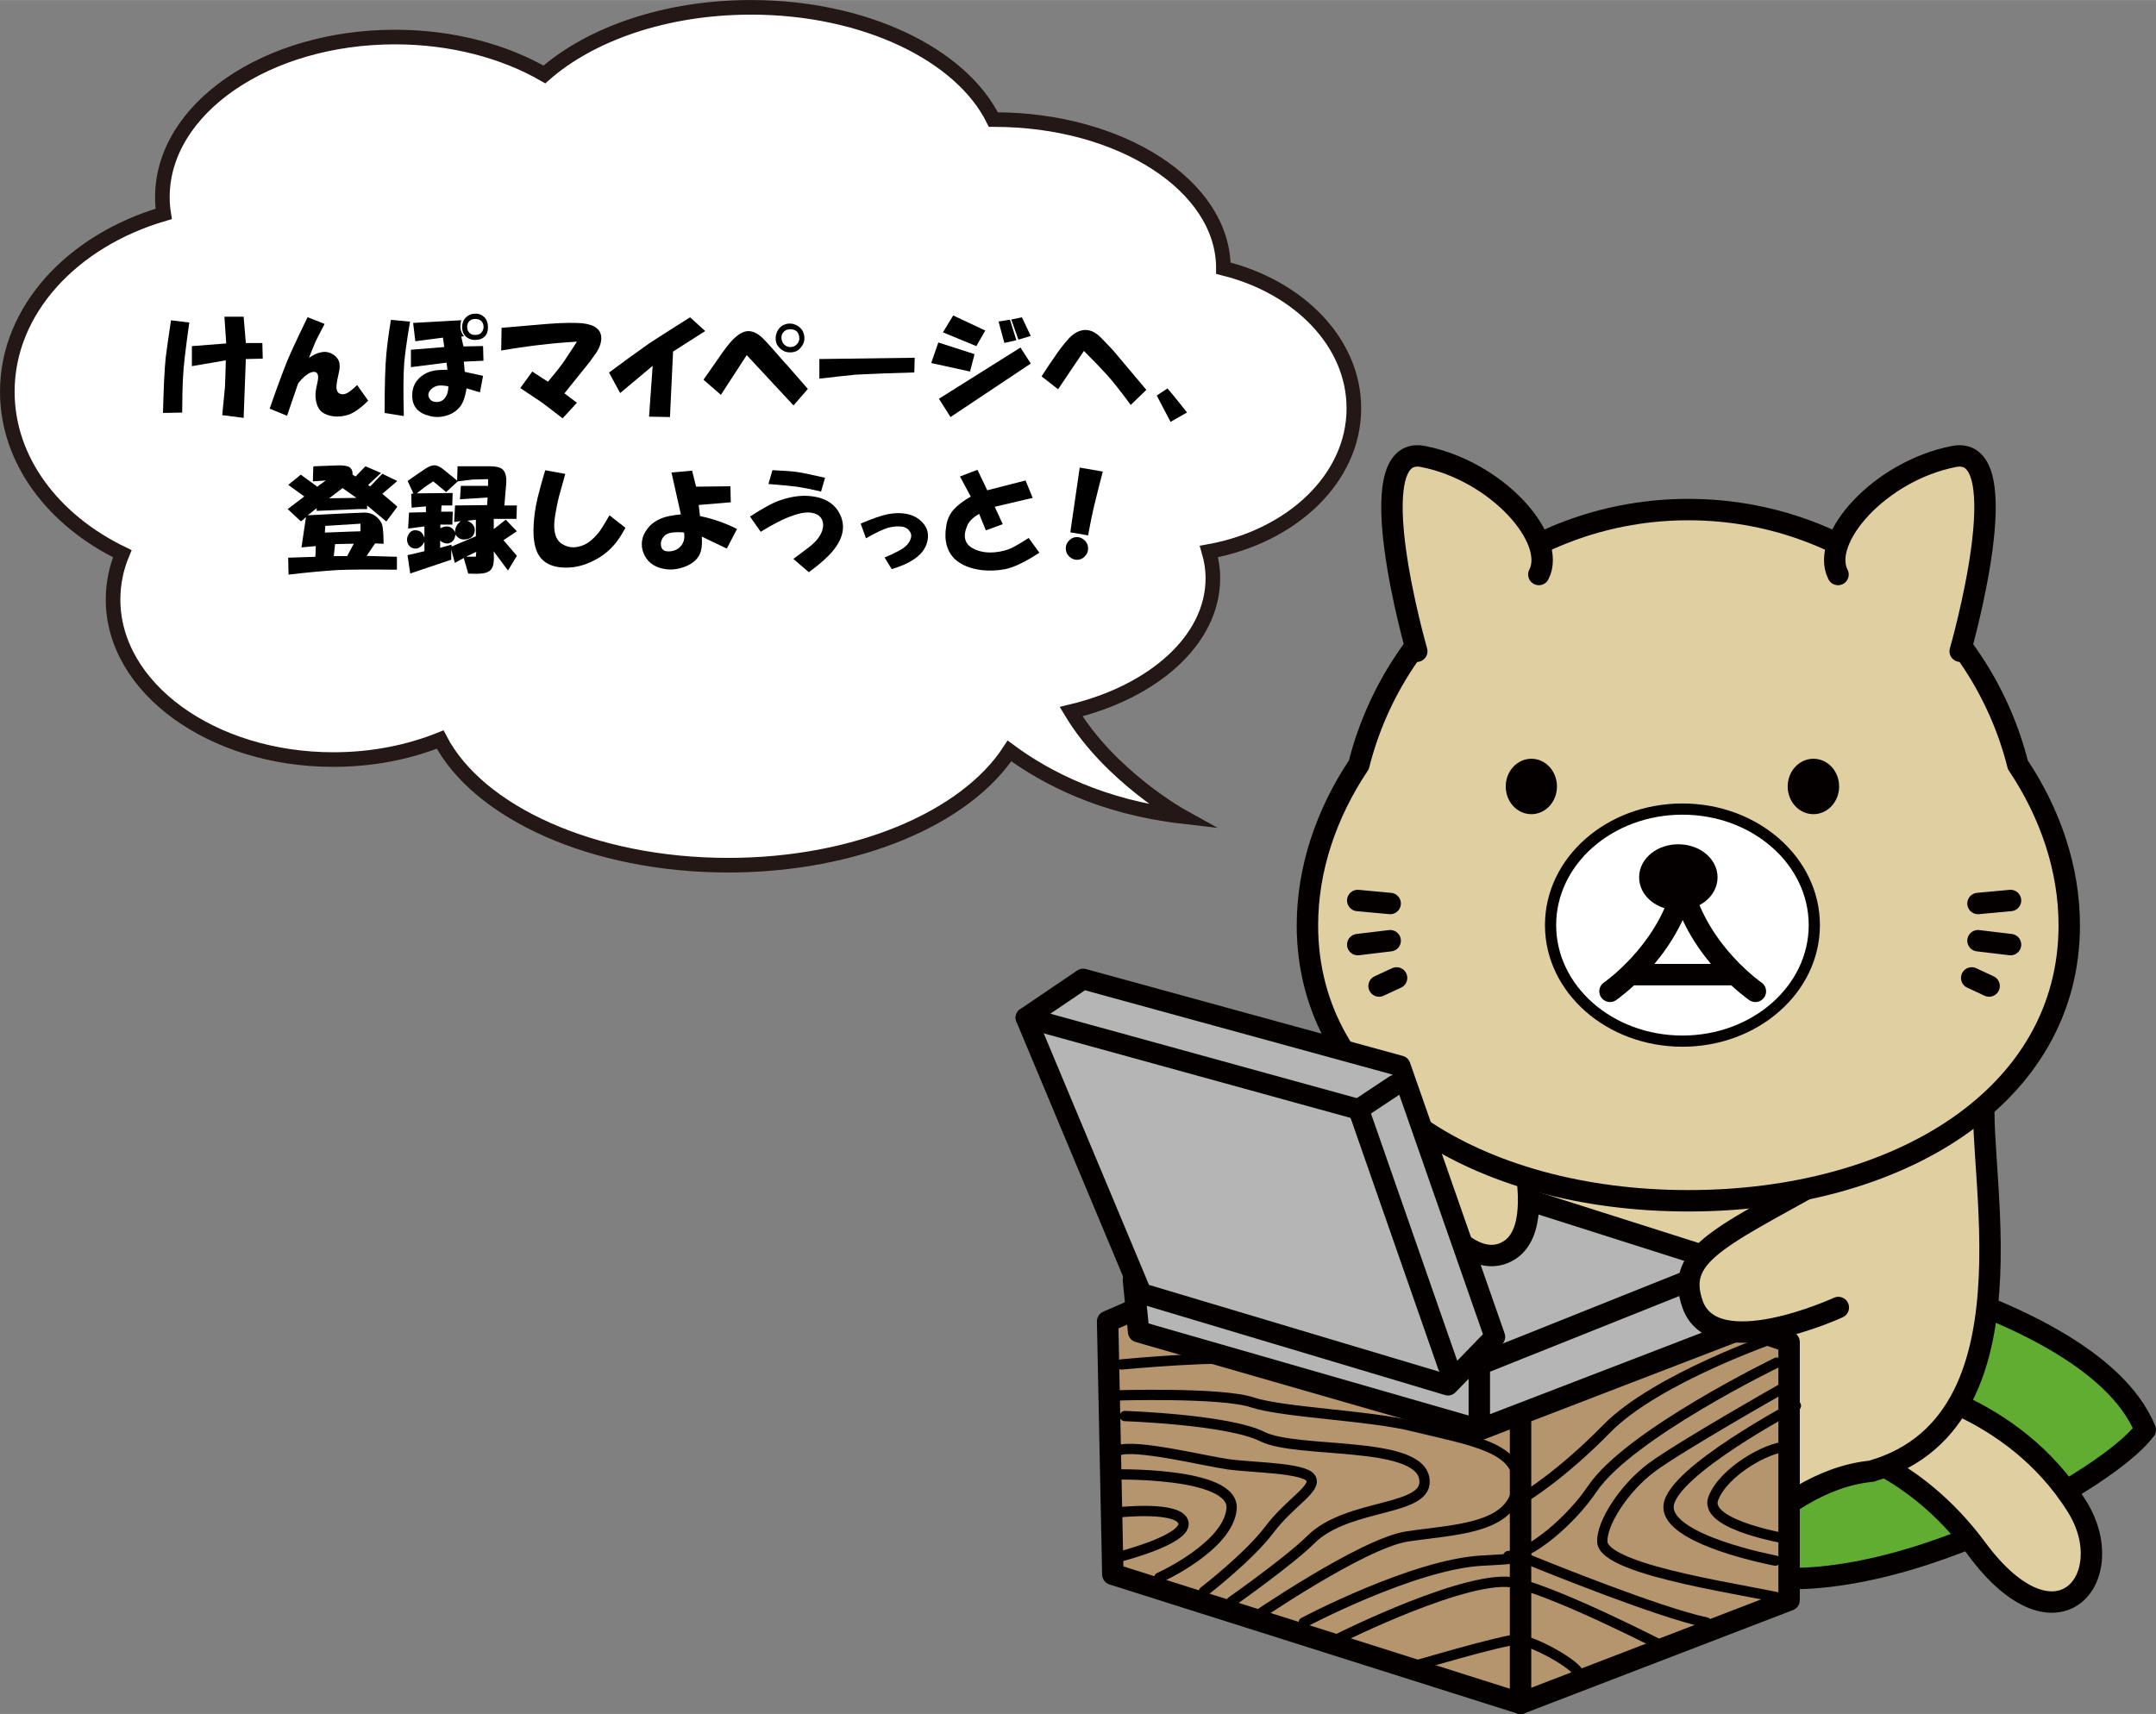 <?xml version="1.0" encoding="UTF-8"?><svg id="a" xmlns="http://www.w3.org/2000/svg" width="76.02mm" height="60.45mm" viewBox="0 0 215.48 171.34"><rect x="0" y="0" width="215.48" height="171.34" fill="#808080" stroke="none"/><defs><style>.b{fill:#e0cfa0;}.b,.c,.d,.e,.f,.g,.h,.i{stroke-width:0px;}.c{fill:#60ad31;}.d{fill:#000;}.j{stroke-miterlimit:4;stroke-width:1.12px;}.j,.g,.k,.l,.m,.n{fill:none;}.j,.k,.l,.m,.n{stroke:#040000;}.e{fill:#040000;}.f{fill:#b4956d;}.o{stroke:#231815;stroke-miterlimit:10;stroke-width:1.46px;}.o,.h{fill:#fff;}.k{stroke-width:1.03px;}.k,.l,.m,.n{stroke-linecap:round;stroke-linejoin:round;}.l{stroke-width:2.14px;}.m{stroke-width:2.07px;}.n{stroke-width:2.14px;}.i{fill:#b5b5b6;}</style></defs><path class="c" d="M214.4,142.93c-4.12,5.68-30.96,20.12-44.37,12.9-13.93-5.16-34.05-6.71-35.08-9.8s18.58-22.19,27.86-22.7c9.29-.52,45.92,5.68,51.6,19.61"/><path class="l" d="M214.4,142.93c-4.12,5.68-30.96,20.12-44.37,12.9-13.93-5.16-34.05-6.71-35.08-9.8s18.58-22.19,27.86-22.7c9.29-.52,45.92,5.68,51.6,19.61h0Z"/><path class="b" d="M189.39,138.35s11.71,1.85,18.2,12.26c4.41,7.06-1.98,15.1-10.03,4.22-6.46-8.73-14.24-10.25-14.24-10.25"/><path class="l" d="M189.39,138.35s11.71,1.85,18.2,12.26c4.41,7.06-1.98,15.1-10.03,4.22-6.46-8.73-14.24-10.25-14.24-10.25"/><path class="b" d="M187.06,147.06c18.06-5.16,9.49-33.78,11.56-38.69l-20.2-4.12.04-.24-2.57-.28-2.52-.52-.04.24-20.49-2.23s-.28,8.78-4.99,10.77c-4.7,2-14.81,12.14-10.32,15.99,3.61,3.09,10.56-2.49,10.75-.55,1.11,11.39,11.43,21.71,13.5,22.22-3.61,6.19-2.65,9.28,3.09,9.8,5.68.52,11.87-11.35,22.19-12.38"/><path class="n" d="M187.06,147.06c18.06-5.16,9.49-33.78,11.56-38.69l-20.2-4.12.04-.24-2.57-.28-2.52-.52-.04.24-20.49-2.23s-.28,8.78-4.99,10.77c-4.7,2-14.81,12.14-10.32,15.99,3.61,3.09,10.56-2.49,10.75-.55,1.11,11.39,11.43,21.71,13.5,22.22-3.61,6.19-2.65,9.28,3.09,9.8,5.68.52,11.87-11.35,22.19-12.38Z"/><path class="b" d="M161.78,149.64s3.61-4.64,8.26-6.19"/><path class="l" d="M161.78,149.64s3.61-4.64,8.26-6.19"/><polygon class="f" points="110.7 132.1 111.22 157.38 151.97 170.28 178.81 159.96 178.81 134.16 138.04 120.23 110.7 132.1"/><polygon class="l" points="110.7 132.1 111.22 157.38 151.97 170.28 178.81 159.96 178.81 134.16 138.04 120.23 110.7 132.1"/><polygon class="i" points="113.28 127.97 113.8 133.13 147.85 142.93 174.67 132.61 174.67 126.94 140.62 116.11 113.28 127.97"/><polygon class="l" points="113.28 127.97 113.8 133.13 147.85 142.93 174.67 132.61 174.67 126.94 140.62 116.11 113.28 127.97"/><path class="b" d="M183.73,130.71s-12.47,5.76-14.58-.36c-1.82-5.27,3.23-6.78,15.96-14.07"/><path class="n" d="M183.73,130.71s-12.47,5.76-14.58-.36c-1.82-5.27,3.23-6.78,15.96-14.07"/><path class="b" d="M149.96,107.58s5.58,14.11,1.03,17.31c-4.55,3.19-11.08-6.62-9.71-12.5"/><path class="n" d="M149.96,107.58s5.58,14.11,1.03,17.31c-4.55,3.19-11.08-6.62-9.71-12.5"/><path class="b" d="M201.67,76.45c-3.68-14.65-17.03-25.51-32.93-25.51s-29.24,10.86-32.93,25.51c-3.26,4.88-5.14,10.42-5.14,16.06,0,17.06,17.04,27.53,38.07,27.53s38.07-10.47,38.07-27.53c0-5.65-1.88-11.18-5.14-16.06"/><path class="l" d="M201.67,76.45c-3.68-14.65-17.03-25.51-32.93-25.51s-29.24,10.86-32.93,25.51c-3.26,4.88-5.14,10.42-5.14,16.06,0,17.06,17.04,27.53,38.07,27.53s38.07-10.47,38.07-27.53c0-5.65-1.88-11.18-5.14-16.06h0Z"/><path class="h" d="M181.33,92.48c0-6.41-5.9-11.6-13.18-11.6s-13.18,5.19-13.18,11.6,5.9,11.6,13.18,11.6,13.18-5.19,13.18-11.6"/><ellipse class="j" cx="168.15" cy="92.48" rx="13.18" ry="11.6"/><path class="e" d="M170.59,87.7c0-1.23-1.28-2.23-2.85-2.23s-2.85.99-2.85,2.23,1.28,2.23,2.85,2.23,2.85-.99,2.85-2.23"/><path class="l" d="M170.59,87.7c0-1.23-1.28-2.23-2.85-2.23s-2.85.99-2.85,2.23,1.28,2.23,2.85,2.23,2.85-.99,2.85-2.23Z"/><path class="l" d="M160.91,99.1s5.56-3.81,7.26-10.22"/><path class="l" d="M175.44,99.1s-5.56-3.81-7.26-10.22"/><path class="e" d="M155.61,78.62c0-1.54-1.15-2.77-2.56-2.77s-2.56,1.24-2.56,2.77,1.14,2.77,2.56,2.77,2.56-1.24,2.56-2.77"/><path class="e" d="M183.81,78.62c0-1.54-1.15-2.77-2.57-2.77s-2.57,1.24-2.57,2.77,1.15,2.77,2.57,2.77,2.57-1.24,2.57-2.77"/><line class="l" x1="138.94" y1="90.32" x2="135.7" y2="90.02"/><line class="l" x1="138.94" y1="94.04" x2="135.7" y2="94.43"/><line class="l" x1="139.58" y1="97.76" x2="137.83" y2="98.57"/><line class="l" x1="197.69" y1="90.32" x2="200.94" y2="90.02"/><line class="l" x1="197.69" y1="94.04" x2="200.94" y2="94.43"/><line class="l" x1="197.06" y1="97.76" x2="198.8" y2="98.57"/><path class="b" d="M153.8,57.43c1.83-3.54-4.17-10.36-11.59-11.8-6.58-1.27-.41,20.11-.41,20.11"/><path class="l" d="M153.8,57.43c1.83-3.54-4.17-10.36-11.59-11.8-6.58-1.27-.61,19.47-.61,19.47"/><path class="b" d="M183.7,57.43c-1.83-3.54,4.17-10.36,11.6-11.8,6.58-1.27.4,20.11.4,20.11"/><path class="l" d="M183.7,57.43c-1.83-3.54,4.17-10.36,11.6-11.8,6.58-1.27.61,19.47.61,19.47"/><line class="l" x1="163.19" y1="97.43" x2="173.44" y2="97.43"/><polygon class="i" points="139.94 106.56 108.25 97.87 102.54 101.74 114.07 129.3 144.72 138.47 149.4 133.64 139.94 106.56"/><polygon class="m" points="139.94 106.56 108.25 97.87 102.54 101.74 114.07 129.3 144.72 138.47 149.4 133.64 139.94 106.56"/><polyline class="i" points="102.54 101.74 135.78 110.9 144.72 136.53"/><polyline class="m" points="102.54 101.74 135.78 110.9 144.72 136.53"/><line class="g" x1="135.78" y1="110.9" x2="139.41" y2="108.49"/><line class="m" x1="135.78" y1="110.9" x2="139.41" y2="108.49"/><line class="l" x1="151.97" y1="170.28" x2="151.97" y2="142.07"/><path class="k" d="M111.05,147.4s12.38-.34,12.04,3.44-7.23,6.88-7.23,6.88"/><path class="k" d="M111.74,151.19s6.19-.69,6.54,1.03c.34,1.72-6.54,3.44-6.54,3.44"/><path class="k" d="M120.33,159.1s4.47-3.44,6.54-6.19,4.81-4.12,4.12-5.16c-.69-1.03-5.85-1.03-8.26-1.37-2.4-.34-9.29-2.06-11.01-1.37"/><path class="k" d="M112.42,141.56s10.32.34,13.76,2.06c3.44,1.72,15.41.36,16.16,4.12.69,3.44-7.57,2.41-11.35,6.19-2.08,2.08-7.91,6.19-7.91,6.19"/><path class="k" d="M111.39,139.5s10.66-.34,13.76.69,11.69,1.29,16.16,2.41c5.5,1.37,11.01,2.06,10.32,6.19-.69,4.12-6.54,4.12-11.01,4.81-4.47.69-15.48,8.26-15.48,8.26"/><path class="k" d="M130.3,162.2s11.01-5.85,17.89-6.19c6.88-.34,3.09-.69,4.81,0,1.72.69,12.72,5.16,17.54,6.19"/><path class="k" d="M178.46,144.65c-1.72,0-6.19,2.41-7.23,5.16-1.03,2.75,7.92,4.12,7.92,4.12"/><path class="k" d="M179.49,140.53s-12.38,6.54-12.72,9.98c-.34,3.44,10.66,5.5,10.66,5.5"/><path class="k" d="M178.12,138.81s-10.32,5.85-13.07,7.91c-2.75,2.06-4.98,5.55-4.91,7.4.11,3.02,15.92,4.99,18.66,5.85"/><path class="k" d="M112.08,136.4s11.01-1.03,12.38-.34"/><path class="k" d="M177.57,136.22s-14.76,7.16-18.44,12.63c-2.08,3.1-6.15,6.6-8.38,6.71"/><path class="k" d="M152.43,149.64s3.62-2.18,8.16-6.82c4.92-5.03,16.99-9.17,16.99-9.17"/><polyline class="l" points="147.85 141.56 147.85 136.4 168.49 128.15"/><path class="k" d="M140.97,166.66s9.29-2.75,10.66-2.75,5.85,2.41,6.19,3.44"/><path class="k" d="M133.92,163.74s13.07-6.54,17.54-5.5c4.47,1.03,15.13,6.54,15.13,6.54"/><path class="o" d="M135.31,40.8c0-6.56-5.48-12.12-13.04-13.99v-.02c0-8.2-10.26-14.84-22.9-14.84h-.09c-3.22-6.5-12.84-11.22-24.22-11.22-8.52,0-16.04,2.65-20.65,6.71-4.04-2.33-9.25-3.74-14.93-3.74-12.84,0-23.25,7.16-23.25,16,0,.57.04,1.12.13,1.68C7.23,24.05.73,31,.73,39.15c0,6.86,4.6,12.87,11.49,16.2-.6,1.45-.92,2.99-.92,4.58,0,8.83,9.86,16,22.02,16,3.87,0,7.51-.73,10.67-2,3.79,7.27,15.25,12.56,28.79,12.56,12.83,0,23.77-4.74,28.11-11.42,3.69,2.72,9.31,5.62,17.23,6.54,0,0-7.16-3.97-11.07-10.47,8.27-1.98,14.17-7.2,14.17-13.33,0-.92-.14-1.82-.39-2.68,8.3-1.5,14.48-7.33,14.48-14.3h0Z"/><path class="d" d="M17.09,32.02l1.83.22c-.39,2.73-.59,4.52-.62,5.35-.06,1.01-.09,2.23-.09,3.65l-1.92.04c.06-2.5.15-4.34.27-5.52.12-.95.3-2.2.53-3.74ZM19.18,34.6l3.43-.27-.18-2.67h1.92l.22,2.63h1.65l.04,1.56-1.69.04-.22,5.88-2.14-.27c.12-1.16.21-2.08.27-2.76.03-.59.06-1.5.09-2.72l-3.39.58v-2Z"/><path class="d" d="M30.75,31.71l1.69.67c-.45.86-.74,1.44-.89,1.74-.24.56-.46,1.11-.67,1.65.45-.3.82-.48,1.11-.53.42-.12.82-.07,1.2.13.33.18.55.42.67.71.12.3.12.7,0,1.2-.12.51-.19.89-.22,1.16-.06.53.07.85.4.94.27.09.58,0,.94-.27.21-.15.45-.36.71-.62l1.11,1.56c-.77.77-1.46,1.25-2.05,1.43-.83.24-1.57.21-2.23-.09-.42-.18-.7-.51-.85-.98-.15-.48-.18-.96-.09-1.47l.18-.89c.09-.47.01-.76-.22-.85-.27-.09-.62.04-1.07.4-.18.15-.4.39-.67.71l-1.11,3.25-1.74-.71c.95-2.73,1.66-4.62,2.14-5.66.56-1.22,1.11-2.38,1.65-3.48Z"/><path class="d" d="M39.06,31.97l1.92.18c-.33,1.96-.52,3.34-.58,4.14-.09,1.1-.1,2.87-.04,5.3l-1.92-.31c0-2.79.06-4.78.18-5.97.09-.95.24-2.06.45-3.34ZM44.4,34.69l-.13-.94-2.76.36-.22-1.83,4.81-.27c-.06.21-.09.42-.09.62,0,.36.12.68.36.98l-.27.04.22.98,1.96-.04.04,1.47-1.96.09.09,1.02,1.83.4-.31,1.65-1.34-.4c-.12.77-.31,1.35-.58,1.74-.33.45-.76.76-1.29.94-.62.21-1.22.24-1.78.09-1.16-.27-1.75-.92-1.78-1.96-.03-.83.27-1.5.89-2,.36-.3.79-.49,1.29-.58.3-.06.74-.09,1.34-.09l-.09-.71-3.56.45v-1.74l3.34-.27ZM44.8,38.61c-.51-.09-.88-.1-1.11-.04-.33.09-.58.27-.76.53-.15.24-.16.46-.04.67.12.24.31.37.58.4.47.06.83-.1,1.07-.49.18-.27.27-.62.27-1.07ZM47.52,31.35c.36,0,.65.12.89.36.24.24.36.58.36,1.02,0,.39-.1.68-.31.89-.24.24-.56.36-.98.36-.39,0-.71-.13-.98-.4-.21-.21-.31-.5-.31-.89s.12-.7.36-.94c.27-.27.59-.4.98-.4ZM46.9,33.26c.15.15.34.22.58.22.27,0,.46-.06.58-.18.18-.18.27-.39.27-.62s-.07-.43-.22-.58c-.15-.15-.36-.22-.62-.22-.24,0-.43.07-.58.22s-.22.34-.22.58.07.43.22.58Z"/><path class="d" d="M56.41,39.32l1.25.94-1.43,1.56c-.68-.53-1.38-1.07-2.09-1.6-.74-.5-1.46-.98-2.14-1.43l1.2-1.65,1.56,1.02c.83-.98,1.41-1.72,1.74-2.23.42-.62.8-1.22,1.16-1.78-2.53.15-5.05.45-7.57.89l.04-2.27,3.61-.31c1.63-.15,2.93-.21,3.88-.18,1.49.03,2.3.45,2.45,1.25.09.51-.06,1.07-.45,1.69-.15.21-.37.52-.67.94-.86,1.07-1.71,2.12-2.54,3.16Z"/><path class="d" d="M68.96,31.71l1.52,1.38-3.21,2.05-.31,6.55-2.09-.04.36-5.08-3.25,2.72-1.11-2.05c1.31-.98,2.66-1.96,4.05-2.94,1.37-.89,2.72-1.75,4.05-2.58Z"/><path class="d" d="M78.56,36.38l2.18,2.5-1.43,1.65-4.68-5.03-2.58,3.97-1.74-1.51,1.96-2.81.4-.53c.71-.92,1.37-1.43,1.96-1.51.5-.06,1.01.15,1.52.62.3.27,1.1,1.16,2.41,2.67ZM77.53,33.98c-.03-.36.04-.68.22-.98.21-.33.49-.53.85-.62.42-.09.8-.01,1.16.22.36.24.56.56.62.98.06.42-.04.79-.31,1.11-.24.33-.56.51-.98.53-.39.03-.71-.06-.98-.27-.36-.27-.55-.59-.58-.98ZM79,34.69c.24,0,.43-.07.58-.22.21-.18.31-.4.31-.67-.03-.56-.31-.86-.85-.89-.3,0-.52.07-.67.22-.18.18-.27.37-.27.58,0,.27.07.49.22.67.18.21.4.31.67.31Z"/><path class="d" d="M81.88,35.89l9.54-.13-.04,1.47c-2.17.06-4.11.13-5.84.22-.62.06-1.84.19-3.65.4v-1.96Z"/><path class="d" d="M93.79,34.24l3.61,1.16-.45,1.74-3.88-.85.71-2.05ZM101.99,34.74l1.03,1.6-8.02,5.35-1.16-1.83,8.15-5.12ZM95.26,31.53l3.21,1.51-.89,1.56-3.34-1.38,1.03-1.69ZM100.92,31.97l.04.04.62,2-1.2.27-.58-2.14,1.11-.18ZM102.13,31.71l.89,1.87-1.2.36h-.04l-.71-2,1.07-.22Z"/><path class="d" d="M114.57,38.97l-1.56,1.51c-.98-1.34-1.77-2.33-2.36-2.99-.53-.59-1.31-1.4-2.32-2.41l-2.58,3.83-1.65-1.29c.42-.65.83-1.28,1.25-1.87.47-.71.95-1.34,1.43-1.87.47-.53,1-.83,1.56-.89.59-.06,1.19.22,1.78.85l1.11,1.16,3.34,3.97Z"/><path class="d" d="M116.68,38.83l.53.62,1.43,1.78-1.65.94-1.38-2.63,1.07-.71Z"/><path class="d" d="M30.41,49.63l-1.6-1.16,1.25-1.02,1.65,1.2.85-.62-1.29.09.04-1.47.09-.04,2.45-.09c.42,0,.74.04.98.13.3.15.43.42.4.8l.31.18.98-1.02,1.56.67-1.29,1.2.18.13h.04l1.2-1.25,1.47.71v.04l-1.47,1.25,1.47,1.25v.09l-1.07,1.43-1.92-1.6v.36h-.85l-4.19.18v-.27l-.89.71,3.52-.18c1.25-.06,1.96-.09,2.14-.09.62,0,1.13.25,1.52.76.18.21.28.46.31.76.06.45.09.98.09,1.6l-.85-.04-.85,1.25,3.03.09v1.29c-2.88-.03-4.89-.02-6.02.04-1.4.09-3,.24-4.81.45l-.04-1.69,2.72-.09.04-1.07-1.43.13.45-3.03-.45.4h-.09l-1.29-1.2,1.65-1.25ZM32.46,53.24l2.32-.09,1.25-.04v-.76l-3.52.22-.04.67ZM35.62,49.77l-1.38-.98-1.34,1.02,2.72-.04ZM34.69,55.6l.67-1.25-1.87.04-.13,1.2h1.34Z"/><path class="d" d="M42.44,52.62l-1.65.22.09-1.6,1.69-.04v-.58l-1.43.13-.04-1.38.22-.04-.58-1.25c.59-.42,1.17-.82,1.74-1.2.39-.27.73-.39,1.02-.36.24.03.49.15.76.36l1.43,1.16.04-1.43h3.21c.62,0,1.05.1,1.29.31.3.27.42.76.36,1.47l-.18,2.14h1.25l-.04,1.34h-2.27v1.02l1.2-.94,1.11,1.16-1.34.89,1.34,1.56-.89,1.47-1.43-1.92c.03.48.03.83,0,1.07-.03.33-.12.58-.27.76-.15.18-.39.3-.71.36-.27.06-.79.07-1.56.04l-.45-1.56-.89.49-.36-1.34v1.02l-4.1,1.38-.27-1.83,1.69-.4v-.94c-.27.51-.61.73-1.02.67-.33-.06-.55-.25-.67-.58-.09-.27-.06-.53.09-.8.21-.39.53-.52.98-.4.27.06.48.3.62.71v-1.16ZM45.24,49.28l-.04,1.25h-1.07l-.04.62h1.16l-.04,1.29h-1.2v.36c.68-.33,1.17-.19,1.47.4,0-.45.19-.82.58-1.11l-.67.09.09-1.65,3.21-.04.04-.76-2.76.18.09-1.34h2.72v-.67l-1.56.04-1.47.18-1.16,1.07-1.29-1.07c-.36.24-.62.42-.8.53-.24.18-.52.4-.85.67l3.61-.04ZM44,54.76l1.11-.31.04.18,2.41-1.02v-1.65l-.85.09c.59.27.83.65.71,1.16-.09.42-.39.65-.89.71-.42.06-.76-.1-1.02-.49-.03.39-.18.65-.45.8-.33.18-.68.12-1.07-.18v.71ZM47.56,55.65l.04-.49-1.02.49h.98Z"/><path class="d" d="M56.5,47.36c-.21.77-.42,1.52-.62,2.23-.18.71-.33,1.49-.45,2.32-.15,1.28.12,2.11.8,2.5.65.39,1.38.4,2.18.04.45-.21.89-.58,1.34-1.11.24-.27.62-.88,1.16-1.83l1.6,1.25c-.42.77-.8,1.35-1.16,1.74-.62.71-1.4,1.28-2.32,1.69-.98.45-1.96.62-2.94.53-1.04-.09-1.78-.49-2.23-1.2-.42-.68-.59-1.65-.53-2.9.03-.89.16-1.84.4-2.85.18-.74.43-1.66.76-2.76l2,.36Z"/><path class="d" d="M67.12,47.23l2.05-.18.4,1.6,3.43-.04.04,1.6-3.21.27.13,1.11c1.31.27,2.54.7,3.7,1.29l-1.02,1.96-2.5-1.2c.06.89-.04,1.54-.31,1.96-.3.47-.77.83-1.43,1.07-.74.27-1.46.33-2.14.18-.98-.21-1.63-.74-1.96-1.6-.15-.39-.19-.79-.13-1.2.06-.42.25-.83.58-1.25.33-.42.77-.74,1.34-.98.42-.18,1.07-.31,1.96-.4l-.94-4.19ZM68.37,53.24c-.12-.03-.33-.04-.62-.04-.65,0-1.1.12-1.34.36s-.36.51-.36.8c0,.51.25.76.76.76.47,0,.86-.15,1.16-.45.36-.36.49-.83.4-1.43Z"/><path class="d" d="M80.85,57.21l-1.56-1.34c.53-.39,1.07-.79,1.6-1.2.68-.53,1.11-1.08,1.29-1.65.12-.39.12-.73,0-1.02-.15-.33-.4-.55-.76-.67-.53-.18-1.23-.12-2.09.18-.92.3-2.02.85-3.3,1.65l-1.07-1.52c1.31-.86,2.33-1.41,3.07-1.65,1.07-.36,2.05-.49,2.94-.4,1.31.12,2.24.62,2.81,1.51.47.77.59,1.56.36,2.36-.21.74-.71,1.5-1.52,2.27-.36.36-.95.85-1.78,1.47ZM82.46,47.76l-.4,1.38c-1.01-.24-1.83-.4-2.45-.49-.45-.06-1.38-.15-2.81-.27l.4-1.38c1.25.06,2.06.12,2.45.18.45.06,1.38.25,2.81.58Z"/><path class="d" d="M89.12,56.89l-.71-1.16c.5-.21.98-.43,1.43-.67.62-.33,1.01-.71,1.16-1.16.12-.3.09-.56-.09-.8-.15-.24-.39-.39-.71-.45-.42-.06-.88-.03-1.38.09-.53.15-1.29.51-2.27,1.07l-.53-1.47c1.19-.5,2.09-.82,2.72-.94,1.13-.21,2.06-.1,2.81.31.45.27.77.59.98.98.24.45.28.95.13,1.52-.18.68-.64,1.26-1.38,1.74-.48.33-1.19.64-2.14.94Z"/><path class="d" d="M95.95,47.63l1.74-.67.98,2.05,3.83-.98.71,1.74-3.79.89.8,1.74-1.69.62-.67-1.65c-.62.36-1.03.76-1.2,1.2-.45,1.07-.24,1.83.62,2.27.62.33,1.37.45,2.23.36.56-.06,1.08-.19,1.56-.4.53-.27,1.11-.61,1.74-1.02l1.07,1.47c-1.4.92-2.54,1.47-3.43,1.65-.83.15-1.62.18-2.36.09-1.13-.15-2-.51-2.63-1.07-.83-.8-1.13-1.92-.89-3.34.09-.62.33-1.16.71-1.6.39-.45.96-.89,1.74-1.34l-1.07-2Z"/><path class="d" d="M106.52,54.8c0-.3.12-.56.36-.8.21-.21.46-.31.76-.31s.56.12.8.36c.21.21.31.48.31.8,0,.3-.12.56-.36.8-.21.21-.46.31-.76.31s-.56-.12-.8-.36c-.21-.21-.31-.48-.31-.8ZM107.9,46.74l2.32.4c-.21.77-.46,1.77-.76,2.99-.21.83-.45,1.96-.71,3.39l-1.78-.31.94-6.46Z"/></svg>